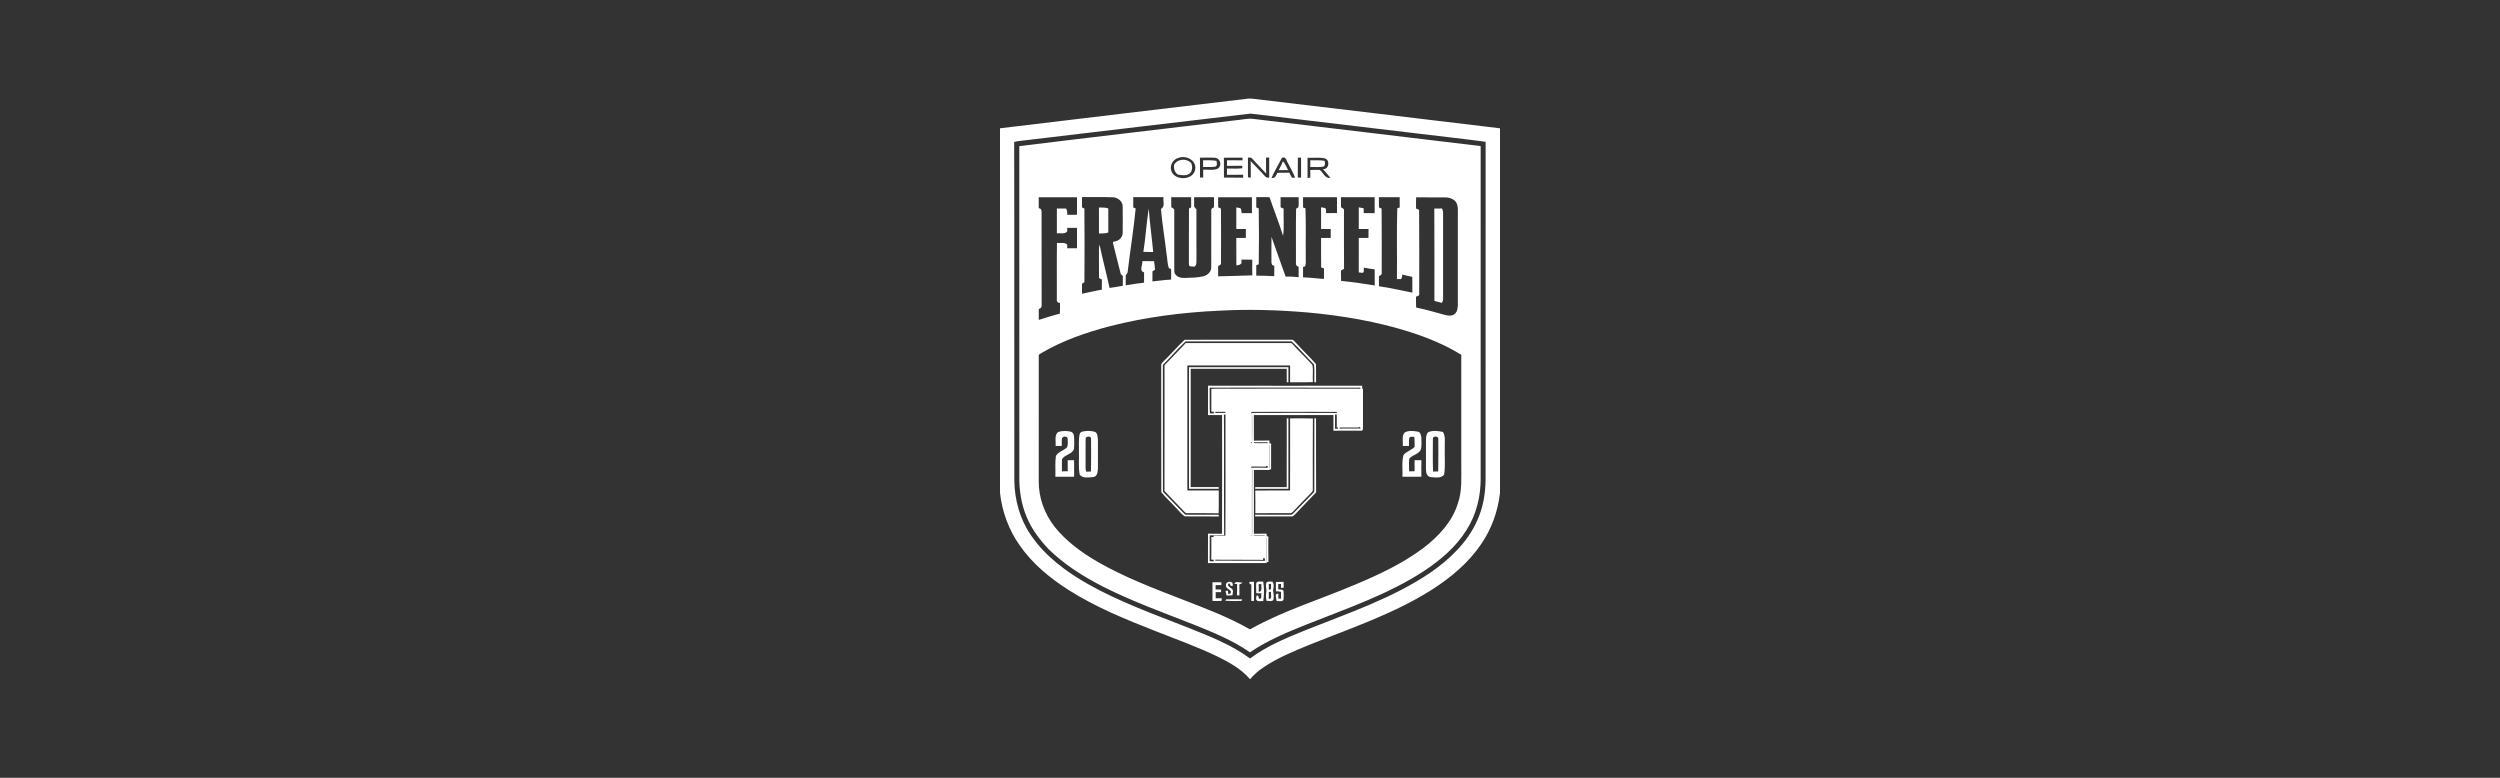 <svg width="180" height="56" viewBox="0 0 180 56" fill="none" xmlns="http://www.w3.org/2000/svg">
<rect x="0" y="0" width="180" height="56" fill="#333333" stroke="none"/>
<path fill-rule="evenodd" clip-rule="evenodd" d="M89.905 7.097H90.093C96.061 7.814 102.033 8.51 108 9.238V35.487C107.852 36.812 107.387 38.103 106.625 39.202C105.725 40.524 104.477 41.569 103.139 42.43C100.378 44.193 97.246 45.231 94.223 46.447C93.092 46.912 91.947 47.382 90.932 48.073C90.585 48.305 90.275 48.588 90.003 48.903H90.002C89.388 48.186 88.553 47.713 87.719 47.299C86.266 46.595 84.746 46.048 83.246 45.458C81.086 44.613 78.919 43.734 76.954 42.489C75.597 41.629 74.329 40.583 73.41 39.254C72.627 38.142 72.148 36.83 72 35.482V9.237C77.967 8.512 83.937 7.814 89.905 7.097ZM73.978 10.081C73.659 10.133 73.333 10.133 73.021 10.219C73.041 18.352 73.018 26.485 73.032 34.619C73.052 36.002 73.438 37.39 74.228 38.537C75.254 40.041 76.75 41.154 78.319 42.046C80.6 43.335 83.074 44.221 85.507 45.177C87.061 45.798 88.65 46.408 90.004 47.412C91.23 46.487 92.672 45.912 94.086 45.337C97.106 44.133 100.236 43.083 102.951 41.256C104.36 40.288 105.661 39.057 106.361 37.475C106.779 36.55 106.957 35.535 106.962 34.525C106.967 26.42 106.961 18.314 106.965 10.21C105.418 9.996 103.864 9.837 102.314 9.643C98.222 9.156 94.129 8.669 90.037 8.18C84.683 8.803 79.331 9.451 73.978 10.081ZM88.973 8.658C89.383 8.632 89.788 8.515 90.201 8.557C95.669 9.221 101.141 9.849 106.607 10.518C106.607 18.469 106.607 26.42 106.607 34.371C106.627 35.698 106.307 37.047 105.583 38.172C104.817 39.397 103.691 40.349 102.492 41.136C99.905 42.817 96.961 43.814 94.111 44.946C92.702 45.512 91.284 46.093 90.024 46.951L89.978 46.953C88.723 46.088 87.302 45.511 85.894 44.947C83.701 44.083 81.475 43.285 79.373 42.215C77.974 41.494 76.625 40.644 75.5 39.538C74.847 38.851 74.267 38.078 73.909 37.196C73.512 36.254 73.37 35.222 73.392 34.206C73.391 26.311 73.395 18.416 73.39 10.521C78.582 9.88 83.78 9.285 88.973 8.658ZM84.879 11.358C84.487 11.446 84.218 11.862 84.32 12.253C84.523 13.055 85.98 13.01 86.059 12.154C86.135 11.535 85.406 11.172 84.879 11.358ZM86.395 11.355C86.404 11.83 86.401 12.306 86.398 12.781C86.477 12.783 86.555 12.784 86.633 12.785C86.633 12.595 86.632 12.406 86.63 12.217C86.99 12.19 87.386 12.305 87.716 12.119C87.992 11.905 87.86 11.419 87.516 11.362C87.144 11.333 86.769 11.349 86.395 11.355ZM88.12 11.356C88.128 11.833 88.124 12.31 88.124 12.788C88.585 12.795 89.048 12.782 89.509 12.796C89.509 12.741 89.507 12.633 89.506 12.578C89.118 12.592 88.73 12.581 88.342 12.587C88.343 12.435 88.343 12.284 88.343 12.133C88.709 12.123 89.08 12.163 89.444 12.115L89.442 11.94C89.076 11.941 88.712 11.935 88.346 11.945C88.345 11.811 88.343 11.676 88.342 11.541C88.716 11.547 89.091 11.547 89.466 11.542C89.463 11.494 89.459 11.398 89.458 11.351C89.012 11.353 88.566 11.344 88.12 11.356ZM89.854 11.342C89.855 11.817 89.847 12.293 89.855 12.769C89.905 12.774 90.006 12.784 90.057 12.789C90.055 12.392 90.06 11.994 90.046 11.597C90.32 11.893 90.612 12.171 90.882 12.47C91.023 12.614 91.142 12.847 91.383 12.786C91.381 12.305 91.383 11.824 91.382 11.344C91.325 11.344 91.212 11.345 91.155 11.345C91.158 11.73 91.144 12.117 91.168 12.502C90.809 12.119 90.446 11.739 90.089 11.354C90.03 11.351 89.912 11.345 89.854 11.342ZM92.297 11.37C92.043 11.844 91.778 12.314 91.551 12.803C91.819 12.866 91.872 12.632 91.969 12.452C92.252 12.416 92.539 12.452 92.824 12.429C92.893 12.547 92.956 12.668 93.018 12.79C93.077 12.791 93.194 12.793 93.252 12.794C93.09 12.399 92.879 12.026 92.68 11.649C92.617 11.477 92.526 11.242 92.297 11.37ZM93.451 11.353C93.43 11.831 93.45 12.31 93.442 12.788C93.501 12.789 93.619 12.79 93.678 12.79C93.676 12.308 93.679 11.825 93.676 11.344C93.62 11.346 93.507 11.351 93.451 11.353ZM94.142 11.359C94.142 11.843 94.138 12.328 94.144 12.812C94.192 12.808 94.288 12.799 94.336 12.794C94.353 12.61 94.343 12.425 94.336 12.241C94.564 12.226 94.793 12.227 95.022 12.234C95.278 12.43 95.398 12.877 95.788 12.803C95.619 12.585 95.433 12.383 95.254 12.176C95.707 12.216 95.785 11.496 95.365 11.4C94.967 11.312 94.548 11.385 94.142 11.359ZM74.788 14.201C74.788 14.465 74.788 14.729 74.789 14.993C74.943 14.997 75.006 15.125 74.993 15.265C75.001 17.52 74.991 19.775 74.998 22.03C74.983 22.15 74.915 22.22 74.793 22.242C74.787 22.505 74.788 22.768 74.789 23.031C75.297 22.89 75.791 22.699 76.307 22.587C76.327 22.328 76.321 22.067 76.321 21.808C76.169 21.828 76.061 21.691 76.093 21.552C76.096 20.198 76.079 18.844 76.101 17.49C76.348 17.527 76.656 17.411 76.843 17.622C76.843 17.685 76.839 17.811 76.838 17.875C77.074 17.875 77.309 17.875 77.544 17.875C77.542 17.385 77.545 16.896 77.543 16.407C77.308 16.409 77.073 16.409 76.838 16.408C76.839 16.47 76.843 16.594 76.843 16.656C76.664 16.885 76.344 16.764 76.095 16.805C76.096 16.208 76.096 15.61 76.095 15.013C76.315 15.013 76.536 15.014 76.756 15.014C76.843 15.149 76.847 15.308 76.844 15.464C77.077 15.463 77.31 15.463 77.543 15.463C77.544 15.043 77.544 14.622 77.543 14.201C76.624 14.204 75.707 14.203 74.788 14.201ZM77.904 14.189C77.904 14.437 77.904 14.684 77.904 14.931C77.948 14.953 78.033 14.994 78.076 15.016C78.094 16.782 78.089 18.549 78.078 20.316C78.034 20.343 77.948 20.401 77.904 20.428C77.904 20.669 77.904 20.909 77.905 21.15C78.381 21.06 78.851 20.934 79.33 20.856C79.331 20.614 79.33 20.371 79.337 20.13C79.268 20.092 79.198 20.054 79.129 20.016C79.12 19.358 79.13 18.699 79.124 18.04C79.118 17.897 79.135 17.755 79.169 17.616C79.384 18.66 79.663 19.689 79.89 20.73C80.209 20.695 80.525 20.63 80.841 20.575C80.837 20.338 80.837 20.101 80.843 19.863C80.807 19.833 80.735 19.772 80.699 19.742C80.5 18.989 80.322 18.232 80.13 17.478C80.133 17.353 80.319 17.401 80.4 17.348C80.659 17.264 80.84 17.009 80.834 16.738C80.839 16.109 80.841 15.479 80.833 14.851C80.831 14.488 80.472 14.214 80.127 14.204C79.387 14.173 78.645 14.2 77.904 14.189ZM81.594 14.193C81.596 14.439 81.596 14.687 81.594 14.934C81.638 14.953 81.725 14.992 81.768 15.011C81.621 16.524 81.377 18.03 81.195 19.542C81.199 19.656 81.113 19.734 81.052 19.82C81.054 20.061 81.055 20.302 81.052 20.543C81.49 20.468 81.929 20.401 82.371 20.354C82.374 20.106 82.375 19.858 82.375 19.609C81.995 19.52 82.28 19.067 82.251 18.802C82.532 18.808 82.812 18.808 83.093 18.805C83.121 19.01 83.153 19.215 83.162 19.422C83.117 19.45 83.024 19.506 82.978 19.534C82.973 19.776 82.974 20.019 82.974 20.263C83.424 20.226 83.87 20.146 84.322 20.13C84.324 19.878 84.325 19.627 84.321 19.376C84.28 19.357 84.198 19.32 84.157 19.301C84.039 18.978 84.06 18.623 83.991 18.288C83.868 17.206 83.682 16.128 83.588 15.042C83.914 14.88 83.722 14.479 83.772 14.193C83.046 14.192 82.32 14.194 81.594 14.193ZM84.328 14.199C84.329 14.441 84.328 14.682 84.331 14.924C84.429 14.971 84.575 15.037 84.547 15.174C84.547 16.537 84.547 17.899 84.547 19.263C84.55 19.398 84.538 19.538 84.575 19.67C84.696 19.936 85.017 20.023 85.288 20.013C85.746 19.994 86.211 20 86.659 19.889C86.949 19.812 87.213 19.567 87.209 19.25C87.213 17.894 87.206 16.537 87.211 15.18C87.18 15.038 87.291 14.971 87.405 14.928C87.406 14.685 87.405 14.442 87.407 14.199C86.931 14.199 86.454 14.199 85.977 14.199C85.978 14.392 85.974 14.585 85.978 14.778C85.933 14.953 86.189 14.999 86.142 15.179C86.148 16.323 86.14 17.467 86.145 18.611C86.14 18.808 86.18 19.031 86.029 19.189C85.9 19.175 85.758 19.213 85.637 19.155C85.579 19.037 85.61 18.898 85.6 18.772C85.607 17.521 85.595 16.269 85.607 15.018C85.646 14.995 85.725 14.95 85.764 14.927C85.761 14.685 85.761 14.441 85.764 14.199C85.285 14.199 84.807 14.199 84.328 14.199ZM87.707 14.201C87.708 14.441 87.709 14.683 87.707 14.924C87.758 14.949 87.859 14.997 87.91 15.021C87.92 16.329 87.916 17.637 87.912 18.945C87.939 19.074 87.78 19.097 87.705 19.159C87.709 19.404 87.71 19.65 87.707 19.896C88.528 19.868 89.349 19.862 90.168 19.826C90.154 19.452 90.157 19.076 90.166 18.701C89.905 18.689 89.644 18.692 89.384 18.692C89.385 18.754 89.389 18.877 89.391 18.938C89.312 19.075 89.164 19.093 89.019 19.105C89.009 18.446 89.022 17.788 89.013 17.129C89.242 17.13 89.471 17.13 89.699 17.13C89.698 16.916 89.698 16.702 89.701 16.489C89.471 16.487 89.243 16.487 89.014 16.487C89.015 15.97 89.015 15.452 89.014 14.935C89.088 14.948 89.235 14.973 89.309 14.986C89.391 15.087 89.379 15.222 89.394 15.344C89.642 15.344 89.89 15.344 90.139 15.344C90.136 14.963 90.136 14.582 90.138 14.201C89.328 14.201 88.518 14.201 87.707 14.201ZM90.451 14.192C90.452 14.44 90.452 14.687 90.452 14.935C90.497 14.953 90.584 14.99 90.629 15.008C90.652 16.347 90.652 17.688 90.629 19.026C90.584 19.045 90.496 19.083 90.451 19.101C90.453 19.35 90.453 19.598 90.451 19.846C90.883 19.847 91.314 19.862 91.746 19.884C91.747 19.631 91.747 19.379 91.749 19.127C91.55 19.139 91.537 18.926 91.543 18.781C91.55 18.205 91.533 17.628 91.548 17.052C91.873 18.009 92.234 18.954 92.563 19.911C92.877 19.905 93.191 19.922 93.503 19.96C93.502 19.711 93.505 19.463 93.501 19.214C93.377 19.166 93.272 19.081 93.309 18.936C93.314 17.633 93.296 16.33 93.318 15.028C93.359 15.004 93.441 14.957 93.481 14.933C93.533 14.695 93.49 14.442 93.503 14.198C93.069 14.2 92.635 14.198 92.201 14.199C92.203 14.441 92.203 14.683 92.203 14.926C92.257 14.95 92.366 15 92.421 15.024C92.397 15.675 92.477 16.338 92.38 16.981C92.09 16.043 91.721 15.131 91.406 14.2C91.088 14.188 90.77 14.194 90.451 14.192ZM93.819 14.198C93.821 14.446 93.822 14.693 93.819 14.94C93.862 14.954 93.949 14.982 93.992 14.996C94.042 16.143 94 17.294 94.014 18.442C94.001 18.686 94.048 18.938 93.975 19.174C93.937 19.185 93.86 19.207 93.821 19.217C93.821 19.468 93.821 19.719 93.818 19.969C94.322 19.983 94.822 20.055 95.325 20.081C95.326 19.829 95.326 19.578 95.328 19.327C95.277 19.309 95.175 19.271 95.124 19.253C95.109 18.545 95.122 17.837 95.118 17.13C95.348 17.13 95.578 17.13 95.809 17.133C95.811 16.917 95.811 16.703 95.812 16.487C95.58 16.487 95.349 16.487 95.118 16.487C95.118 15.966 95.117 15.446 95.118 14.925C95.181 14.936 95.305 14.958 95.368 14.97C95.537 15.007 95.449 15.224 95.481 15.344C95.742 15.344 96.002 15.344 96.264 15.342C96.258 14.962 96.259 14.582 96.263 14.201C95.448 14.197 94.634 14.201 93.819 14.198ZM96.548 14.199C96.55 14.441 96.548 14.683 96.552 14.925C96.649 14.971 96.792 15.036 96.766 15.171C96.769 16.566 96.758 17.961 96.771 19.355C96.697 19.399 96.623 19.442 96.548 19.483C96.547 19.73 96.548 19.978 96.557 20.226C97.368 20.299 98.176 20.422 98.98 20.554C98.977 20.167 98.978 19.78 98.979 19.394C98.72 19.361 98.46 19.323 98.204 19.272C98.163 19.382 98.256 19.607 98.096 19.646C98.03 19.638 97.897 19.622 97.831 19.613C97.832 18.785 97.831 17.957 97.832 17.13C98.064 17.13 98.296 17.13 98.529 17.133C98.532 16.917 98.532 16.703 98.533 16.487C98.299 16.487 98.065 16.487 97.832 16.487C97.832 15.967 97.831 15.447 97.832 14.927C97.948 14.948 98.064 14.971 98.181 14.998C98.184 15.113 98.187 15.228 98.191 15.343C98.452 15.344 98.715 15.344 98.976 15.344C98.973 14.962 98.973 14.582 98.976 14.201C98.167 14.199 97.358 14.199 96.548 14.199ZM99.281 14.199C99.281 14.444 99.281 14.689 99.285 14.934C99.332 14.955 99.428 14.998 99.476 15.019C99.496 16.54 99.48 18.063 99.484 19.584C99.51 19.729 99.436 19.848 99.285 19.866C99.28 20.114 99.281 20.362 99.284 20.61C100.094 20.721 100.888 20.919 101.691 21.068C101.687 20.69 101.692 20.312 101.686 19.935C101.446 19.879 101.203 19.835 100.967 19.765C100.945 19.878 100.957 20.008 100.869 20.097C100.796 20.095 100.652 20.092 100.579 20.091C100.598 18.393 100.553 16.693 100.603 14.996C100.646 14.982 100.734 14.954 100.778 14.94C100.775 14.693 100.775 14.446 100.778 14.198C100.279 14.2 99.78 14.199 99.281 14.199ZM101.962 14.205C101.95 14.473 101.953 14.741 101.954 15.009C102.009 15.034 102.12 15.086 102.175 15.111C102.197 17.122 102.183 19.135 102.182 21.147C102.21 21.288 102.058 21.338 101.951 21.355C101.953 21.618 101.95 21.881 101.961 22.143C102.648 22.281 103.322 22.476 103.996 22.666C104.234 22.73 104.516 22.779 104.728 22.616C104.941 22.438 104.969 22.138 104.965 21.879C104.964 19.62 104.965 17.36 104.965 15.1C104.974 14.841 104.9 14.558 104.682 14.396C104.505 14.274 104.286 14.214 104.07 14.213C103.367 14.205 102.664 14.22 101.962 14.205ZM87.74 22.372C85.112 22.492 82.486 22.832 79.933 23.481C78.218 23.928 76.524 24.515 74.991 25.413C74.921 25.476 74.763 25.503 74.79 25.627C74.786 28.622 74.79 31.618 74.789 34.614C74.771 35.818 75.204 37.012 75.952 37.953C76.785 38.987 77.877 39.781 79.019 40.446C80.938 41.553 83.016 42.342 85.077 43.142C86.739 43.788 88.42 44.415 89.974 45.301L90.028 45.3C92.415 43.958 95.054 43.164 97.565 42.094C99.278 41.377 100.978 40.58 102.472 39.465C103.561 38.635 104.555 37.581 104.966 36.249C105.292 35.33 105.201 34.348 105.212 33.392C105.212 30.777 105.212 28.162 105.212 25.546C104.064 24.832 102.802 24.319 101.519 23.904C99.125 23.146 96.635 22.724 94.138 22.496C92.012 22.316 89.873 22.252 87.74 22.372ZM84.543 11.843C84.804 11.419 85.457 11.384 85.778 11.758C85.861 11.994 85.866 12.28 85.681 12.473C85.433 12.678 85.096 12.627 84.804 12.567C84.559 12.403 84.49 12.119 84.543 11.843ZM86.622 11.54C86.943 11.547 87.268 11.52 87.585 11.584C87.616 11.721 87.671 11.94 87.493 12.002C87.205 12.047 86.911 12.011 86.622 12.027C86.623 11.864 86.623 11.702 86.622 11.54ZM94.341 11.539C94.686 11.554 95.036 11.511 95.377 11.582C95.394 11.726 95.442 11.908 95.287 11.997C94.975 12.056 94.656 12.012 94.341 12.029C94.341 11.865 94.341 11.702 94.341 11.539ZM92.368 11.611C92.553 11.783 92.621 12.038 92.747 12.249C92.52 12.249 92.294 12.249 92.067 12.249C92.174 12.04 92.292 11.834 92.368 11.611ZM79.125 14.939C79.349 14.956 79.584 14.922 79.797 15.009C79.8 15.585 79.8 16.161 79.797 16.738C79.585 16.83 79.349 16.793 79.126 16.812C79.125 16.187 79.125 15.563 79.125 14.939ZM82.322 18.135C82.489 17.098 82.54 16.045 82.71 15.007C82.778 16.057 82.936 17.098 83.03 18.145C82.794 18.142 82.558 18.144 82.322 18.135ZM103.27 15.016C103.454 15.011 103.639 15.01 103.823 15.011C103.869 15.115 103.914 15.222 103.902 15.338C103.899 17.381 103.899 19.423 103.902 21.465C103.917 21.589 103.871 21.702 103.814 21.809C103.635 21.759 103.456 21.714 103.277 21.665C103.274 19.449 103.286 17.232 103.27 15.016ZM83.901 25.89C84.379 25.429 84.807 24.91 85.294 24.465C87.859 24.453 90.425 24.463 92.991 24.46C93.138 24.442 93.212 24.592 93.303 24.677C93.767 25.207 94.292 25.681 94.75 26.213C94.767 26.65 94.748 27.088 94.757 27.526L94.633 27.52C94.62 27.095 94.66 26.665 94.612 26.244C94.066 25.701 93.571 25.101 93.001 24.583C90.454 24.576 87.906 24.576 85.359 24.583C84.786 25.113 84.279 25.719 83.726 26.272C83.733 29.317 83.722 32.362 83.732 35.407C84.217 35.909 84.703 36.411 85.19 36.912C85.262 36.976 85.327 37.085 85.441 37.062C86.21 37.065 86.979 37.062 87.747 37.063L87.751 37.184C86.933 37.175 86.115 37.191 85.298 37.177C85.048 37.012 84.874 36.756 84.658 36.551C84.32 36.172 83.933 35.833 83.614 35.44C83.603 32.416 83.614 29.39 83.608 26.366C83.567 26.15 83.779 26.03 83.901 25.89ZM83.846 26.295C84.35 25.759 84.876 25.243 85.374 24.701C87.912 24.699 90.45 24.7 92.988 24.701C93.477 25.236 94.001 25.74 94.491 26.273C94.569 26.672 94.489 27.099 94.529 27.509C93.983 27.537 93.435 27.513 92.888 27.522C92.889 27.119 92.891 26.717 92.887 26.315C90.421 26.314 87.955 26.311 85.489 26.316C85.488 29.315 85.489 32.314 85.489 35.312C86.243 35.318 86.997 35.315 87.752 35.314C87.744 35.861 87.764 36.409 87.74 36.956C86.98 36.936 86.22 36.953 85.46 36.948C85.355 36.957 85.294 36.851 85.225 36.793C84.773 36.303 84.295 35.838 83.841 35.35C83.853 32.333 83.843 29.314 83.846 26.295ZM85.608 26.438C87.994 26.438 90.379 26.438 92.765 26.438C92.764 26.801 92.764 27.162 92.765 27.525L92.645 27.521C92.646 27.198 92.647 26.877 92.645 26.555C90.34 26.556 88.036 26.554 85.731 26.556C85.73 29.395 85.731 32.233 85.73 35.071C86.402 35.075 87.075 35.074 87.748 35.071L87.751 35.192C87.037 35.192 86.323 35.192 85.608 35.192C85.608 32.274 85.608 29.356 85.608 26.438ZM86.979 27.77C90.678 27.779 94.379 27.778 98.078 27.771C98.079 28.852 98.077 29.931 98.078 31.011C97.387 31.005 96.697 31.003 96.006 31.012C96.006 30.637 96.005 30.262 96.008 29.887C94.05 29.881 92.092 29.887 90.135 29.884C90.136 30.499 90.13 31.113 90.138 31.727C90.558 31.718 90.978 31.733 91.398 31.715C91.413 32.423 91.41 33.132 91.4 33.84C90.98 33.822 90.56 33.837 90.14 33.828C90.128 35.361 90.136 36.895 90.136 38.428C90.488 38.425 90.84 38.427 91.193 38.425C91.194 39.13 91.193 39.836 91.194 40.54C89.787 40.535 88.381 40.536 86.974 40.54C86.981 39.835 86.978 39.129 86.976 38.425C87.312 38.428 87.649 38.424 87.986 38.43C87.997 35.581 87.99 32.733 87.99 29.883C87.652 29.885 87.314 29.884 86.977 29.884C86.98 29.18 86.974 28.475 86.979 27.77ZM87.097 27.91C87.102 28.528 87.088 29.146 87.106 29.765C87.444 29.758 87.784 29.767 88.122 29.753C88.143 32.68 88.115 35.608 88.136 38.537C87.79 38.549 87.445 38.541 87.1 38.545C87.095 39.166 87.099 39.788 87.097 40.409C88.423 40.406 89.749 40.428 91.074 40.397C91.057 39.781 91.068 39.165 91.067 38.549C90.717 38.538 90.368 38.544 90.018 38.543C90.019 36.933 90.019 35.324 90.018 33.713C90.435 33.712 90.852 33.713 91.269 33.712C91.273 33.089 91.272 32.466 91.269 31.843C90.852 31.841 90.435 31.843 90.018 31.842C90.018 31.147 90.021 30.454 90.017 29.76C92.052 29.763 94.087 29.762 96.123 29.76C96.121 30.13 96.122 30.502 96.122 30.873C96.727 30.878 97.332 30.877 97.938 30.873C97.942 29.886 97.938 28.9 97.94 27.913C94.326 27.904 90.712 27.911 87.097 27.91ZM87.217 28C90.756 28 94.293 28 97.832 28C97.832 28.925 97.832 29.851 97.832 30.776C97.304 30.776 96.776 30.776 96.248 30.776C96.249 30.399 96.247 30.023 96.25 29.646C94.13 29.636 92.01 29.637 89.891 29.645C89.888 30.412 89.9 31.18 89.885 31.948C90.311 31.979 90.738 31.959 91.165 31.959C91.16 32.506 91.175 33.054 91.157 33.602C90.738 33.583 90.317 33.597 89.898 33.591C89.886 35.283 89.892 36.975 89.894 38.667C90.245 38.669 90.595 38.669 90.946 38.666C90.946 39.214 90.951 39.761 90.943 40.309C89.699 40.29 88.455 40.313 87.211 40.297C87.226 39.753 87.216 39.209 87.216 38.666C87.554 38.67 87.891 38.666 88.229 38.671C88.245 35.661 88.236 32.651 88.234 29.641C87.894 29.64 87.556 29.64 87.217 29.64C87.22 29.093 87.219 28.546 87.217 28ZM92.647 30.123L92.765 30.122C92.763 31.812 92.764 33.502 92.764 35.192C91.966 35.194 91.168 35.19 90.369 35.194V35.076C91.127 35.069 91.885 35.073 92.643 35.074C92.65 33.424 92.642 31.773 92.647 30.123ZM92.887 30.123C93.434 30.128 93.982 30.111 94.528 30.131C94.508 31.843 94.525 33.555 94.521 35.266C94.534 35.37 94.44 35.437 94.381 35.507C93.961 35.933 93.543 36.361 93.136 36.799C93.067 36.86 93.002 36.961 92.896 36.948C92.059 36.95 91.222 36.941 90.385 36.952C90.384 36.408 90.395 35.863 90.378 35.319C91.214 35.31 92.049 35.318 92.885 35.315C92.893 33.584 92.888 31.853 92.887 30.123ZM94.633 30.122H94.754C94.76 31.898 94.747 33.674 94.76 35.45C94.263 35.968 93.765 36.486 93.27 37.007C93.188 37.077 93.114 37.2 92.988 37.182C92.115 37.18 91.243 37.185 90.369 37.179V37.062C91.219 37.063 92.07 37.064 92.92 37.062C93.034 37.087 93.097 36.974 93.172 36.912C93.657 36.412 94.144 35.911 94.63 35.412C94.638 33.649 94.632 31.885 94.633 30.122ZM76.187 31.105C76.465 31.01 76.772 31.016 77.058 31.073C77.224 31.094 77.334 31.268 77.334 31.426C77.346 31.726 77.359 32.028 77.324 32.327C77.192 32.719 76.66 32.729 76.466 33.061C76.445 33.352 76.464 33.645 76.459 33.936C76.599 33.934 76.738 33.933 76.878 33.93C76.877 33.664 76.876 33.399 76.874 33.133C77.028 33.133 77.182 33.134 77.336 33.134C77.336 33.532 77.335 33.929 77.337 34.327C76.886 34.323 76.436 34.322 75.986 34.327C76.007 33.83 75.953 33.328 76.024 32.835C76.184 32.52 76.574 32.452 76.814 32.218C76.92 32.028 76.875 31.797 76.872 31.59C76.859 31.375 76.476 31.389 76.455 31.597C76.438 31.766 76.448 31.937 76.45 32.108C76.3 32.107 76.15 32.107 76.001 32.108C76.042 31.779 75.888 31.345 76.187 31.105ZM78.234 31.03C78.448 31.018 78.668 31.034 78.87 31.109C79.041 31.238 79.021 31.48 79.051 31.67C79.054 32.353 79.053 33.035 79.051 33.719C79.034 33.957 79.022 34.301 78.721 34.348C78.403 34.376 77.984 34.459 77.745 34.188C77.625 33.63 77.707 33.053 77.683 32.487C77.699 32.062 77.637 31.626 77.75 31.211C77.845 31.042 78.066 31.059 78.234 31.03ZM78.165 31.598C78.156 32.194 78.166 32.791 78.162 33.388C78.165 33.58 78.136 33.782 78.214 33.965C78.326 33.958 78.437 33.953 78.549 33.946C78.569 33.157 78.561 32.367 78.555 31.577C78.559 31.367 78.149 31.395 78.165 31.598ZM101.137 31.138C101.411 30.988 101.754 31.022 102.053 31.073C102.265 31.091 102.32 31.326 102.336 31.5C102.343 31.767 102.366 32.039 102.32 32.305C102.213 32.691 101.732 32.733 101.484 32.999C101.409 33.302 101.473 33.625 101.454 33.935C101.585 33.935 101.718 33.933 101.85 33.932C101.85 33.666 101.85 33.401 101.85 33.134C102.014 33.134 102.178 33.134 102.343 33.135C102.33 33.53 102.33 33.926 102.342 34.322C101.885 34.327 101.429 34.321 100.974 34.327C101.008 33.81 100.908 33.272 101.051 32.769C101.251 32.496 101.62 32.42 101.853 32.177C101.851 31.936 101.855 31.696 101.832 31.457C101.705 31.459 101.541 31.399 101.466 31.54C101.428 31.725 101.452 31.918 101.449 32.107C101.298 32.107 101.147 32.107 100.997 32.109C101.036 31.791 100.904 31.397 101.137 31.138ZM102.851 31.107C103.186 30.98 103.552 31.024 103.893 31.102C104.105 31.444 103.999 31.866 104.024 32.245C104 32.889 104.078 33.543 103.975 34.181C103.744 34.461 103.322 34.372 103.005 34.352C102.74 34.315 102.669 34.025 102.669 33.801C102.671 33.064 102.669 32.327 102.67 31.59C102.685 31.421 102.7 31.216 102.851 31.107ZM103.168 31.577C103.167 32.368 103.149 33.16 103.18 33.952C103.303 33.953 103.427 33.95 103.551 33.944C103.569 33.16 103.559 32.375 103.558 31.59C103.567 31.389 103.16 31.375 103.168 31.577ZM88.265 42.138C88.247 41.892 88.57 41.818 88.733 41.959C88.746 42.03 88.76 42.1 88.774 42.171C88.737 42.176 88.663 42.185 88.626 42.19C88.595 42.14 88.534 42.041 88.503 41.991C88.282 42.129 88.53 42.267 88.644 42.355C88.837 42.456 88.759 42.69 88.736 42.858C88.595 42.872 88.454 42.877 88.313 42.872C88.287 42.763 88.262 42.655 88.238 42.547C88.281 42.542 88.367 42.532 88.41 42.527C88.417 42.591 88.429 42.718 88.435 42.781C88.562 42.774 88.649 42.708 88.621 42.572C88.513 42.417 88.25 42.36 88.265 42.138ZM88.875 42.044C88.93 41.804 89.287 41.959 89.473 41.954C89.401 42.008 89.321 42.049 89.234 42.076C89.238 42.338 89.24 42.6 89.239 42.862C89.194 42.862 89.105 42.862 89.059 42.862C89.077 42.59 89.074 42.317 89.073 42.045C89.023 42.045 88.924 42.044 88.875 42.044ZM89.944 41.898C90.058 41.894 90.172 41.89 90.287 41.886C90.287 42.347 90.287 42.808 90.287 43.269C90.238 43.269 90.14 43.269 90.092 43.269C90.095 42.875 90.09 42.481 90.097 42.088C89.991 42.067 89.94 42.004 89.944 41.898ZM90.452 41.971C90.56 41.803 90.787 41.901 90.951 41.876C91.027 42.336 91.025 42.818 90.954 43.278C90.789 43.255 90.559 43.352 90.453 43.183C90.429 43.077 90.439 42.976 90.483 42.88C90.634 42.831 90.614 43.023 90.653 43.113C90.891 43.145 90.786 42.849 90.818 42.707C90.695 42.727 90.572 42.727 90.449 42.706C90.449 42.461 90.431 42.215 90.452 41.971ZM90.627 42.046C90.626 42.235 90.626 42.424 90.632 42.614C90.918 42.606 90.789 42.245 90.819 42.063C90.77 42.058 90.675 42.05 90.627 42.046ZM91.172 41.966C91.268 41.821 91.467 41.898 91.609 41.871C91.756 42.057 91.702 42.3 91.66 42.511C91.705 42.733 91.728 42.963 91.686 43.188C91.572 43.348 91.348 43.248 91.185 43.258C91.133 43.009 91.145 42.755 91.186 42.507C91.161 42.328 91.122 42.145 91.172 41.966ZM91.353 42.044C91.35 42.182 91.351 42.321 91.356 42.459C91.606 42.494 91.487 42.197 91.517 42.048C91.476 42.048 91.394 42.046 91.353 42.044ZM91.353 42.616C91.353 42.782 91.352 42.948 91.353 43.116C91.636 43.145 91.474 42.785 91.517 42.617C91.476 42.617 91.394 42.616 91.353 42.616ZM91.864 41.9C92.049 41.901 92.236 41.899 92.422 41.894C92.422 42.038 92.422 42.181 92.422 42.325C92.373 42.324 92.276 42.321 92.227 42.32C92.23 42.252 92.235 42.115 92.237 42.047C92.186 42.048 92.084 42.048 92.033 42.048C92.033 42.178 92.033 42.308 92.033 42.439C92.163 42.459 92.339 42.407 92.414 42.549C92.431 42.758 92.431 42.969 92.415 43.179C92.314 43.356 92.081 43.255 91.917 43.277C91.907 43.108 91.72 42.684 92.044 42.751C92.044 42.866 92.043 42.982 92.043 43.098C92.09 43.099 92.186 43.101 92.235 43.102C92.234 42.938 92.235 42.775 92.237 42.613C92.116 42.579 91.99 42.575 91.866 42.574C91.867 42.35 91.867 42.124 91.864 41.9ZM87.299 41.923C87.513 41.927 87.727 41.927 87.941 41.924C87.939 41.974 87.937 42.075 87.936 42.125C87.797 42.126 87.659 42.129 87.52 42.133C87.522 42.235 87.525 42.338 87.527 42.442C87.658 42.443 87.788 42.444 87.919 42.445C87.919 42.492 87.919 42.585 87.918 42.632C87.788 42.632 87.659 42.632 87.528 42.634C87.53 42.782 87.531 42.929 87.531 43.077C87.677 43.076 87.821 43.074 87.966 43.072C87.962 43.121 87.955 43.218 87.951 43.267C87.734 43.275 87.517 43.268 87.299 43.269C87.302 42.82 87.303 42.372 87.299 41.923ZM88.284 43.154C88.667 43.137 89.052 43.15 89.437 43.153C89.425 43.182 89.402 43.241 89.391 43.269C89.001 43.261 88.61 43.288 88.221 43.252C88.237 43.227 88.268 43.178 88.284 43.154Z" fill="white"/>
<path fill-rule="evenodd" clip-rule="evenodd" d="M87.388 28.002C90.969 28.002 94.549 27.996 98.129 28.005C98.127 28.989 98.13 29.974 98.127 30.96C97.527 30.963 96.927 30.964 96.328 30.959C96.328 30.589 96.327 30.218 96.329 29.848C94.312 29.85 92.296 29.851 90.28 29.848C90.284 30.541 90.281 31.233 90.281 31.927C90.694 31.927 91.108 31.926 91.52 31.928C91.523 32.549 91.524 33.171 91.52 33.793C91.107 33.795 90.694 33.793 90.281 33.795C90.282 35.402 90.282 37.009 90.281 38.617C90.627 38.617 90.974 38.612 91.32 38.622C91.321 39.238 91.311 39.852 91.327 40.468C90.014 40.498 88.701 40.476 87.388 40.479C87.389 39.859 87.385 39.239 87.39 38.618C87.732 38.614 88.074 38.622 88.416 38.61C88.396 35.687 88.424 32.764 88.403 29.841C88.068 29.855 87.731 29.846 87.396 29.853C87.378 29.236 87.393 28.619 87.388 28.002ZM87.506 28.091C87.508 28.637 87.509 29.183 87.506 29.729C87.842 29.728 88.177 29.728 88.514 29.73C88.516 32.734 88.524 35.74 88.509 38.745C88.174 38.74 87.84 38.743 87.506 38.739C87.506 39.282 87.515 39.825 87.5 40.367C88.732 40.384 89.965 40.36 91.197 40.38C91.205 39.833 91.2 39.287 91.2 38.74C90.852 38.742 90.506 38.742 90.158 38.74C90.156 37.051 90.15 35.362 90.162 33.673C90.577 33.679 90.994 33.664 91.41 33.684C91.427 33.137 91.412 32.59 91.417 32.043C90.995 32.044 90.571 32.063 90.149 32.032C90.164 31.266 90.152 30.499 90.155 29.733C92.255 29.726 94.355 29.724 96.454 29.735C96.451 30.11 96.454 30.486 96.452 30.863C96.975 30.863 97.498 30.863 98.021 30.863C98.021 29.939 98.021 29.015 98.021 28.091C94.516 28.091 91.012 28.091 87.506 28.091Z" fill="white"/>
<path fill-rule="evenodd" clip-rule="evenodd" d="M87.393 28C87.395 28.541 87.396 29.083 87.393 29.625C87.736 29.624 88.078 29.624 88.422 29.626C88.424 32.607 88.433 35.59 88.417 38.571C88.075 38.566 87.734 38.569 87.392 38.565C87.392 39.104 87.403 39.643 87.387 40.181C88.645 40.198 89.903 40.174 91.161 40.194C91.169 39.651 91.165 39.109 91.165 38.566C90.809 38.569 90.455 38.569 90.1 38.567C90.099 36.891 90.092 35.214 90.105 33.538C90.528 33.545 90.954 33.53 91.379 33.55C91.396 33.007 91.381 32.464 91.386 31.921C90.955 31.922 90.522 31.942 90.091 31.911C90.106 31.151 90.095 30.389 90.098 29.629C92.241 29.622 94.385 29.62 96.529 29.631C96.525 30.003 96.528 30.376 96.526 30.75C97.06 30.75 97.594 30.75 98.129 30.75C98.129 29.834 98.129 28.916 98.129 28C94.55 28 90.972 28 87.393 28Z" fill="white"/>
</svg>
